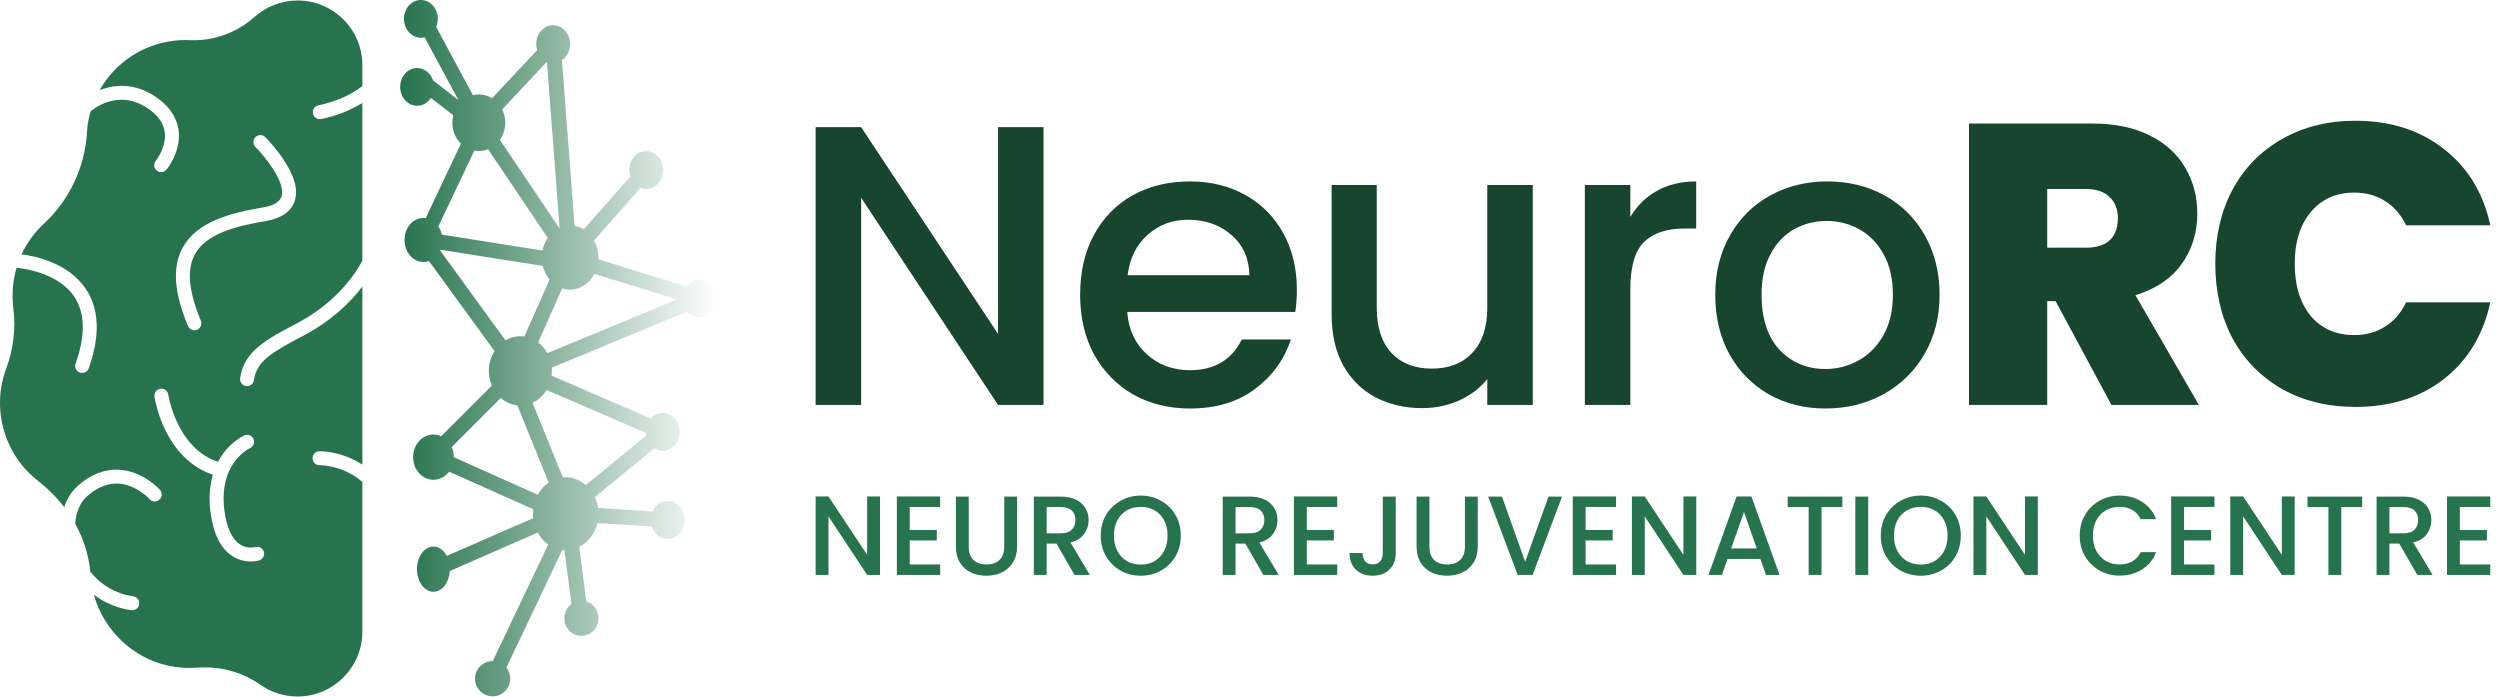 <svg width="201" height="56" viewBox="0 0 201 56" fill="none" xmlns="http://www.w3.org/2000/svg">
<path d="M57.562 23.777C57.468 23.042 56.903 22.476 56.217 22.476C55.797 22.483 55.405 22.692 55.164 23.036L48.113 20.847V20.707C48.116 20.227 47.996 19.754 47.765 19.334L51.508 15.101C51.652 15.158 51.806 15.189 51.961 15.189C52.713 15.189 53.323 14.509 53.323 13.67C53.323 12.832 52.713 12.152 51.961 12.152C51.21 12.152 50.599 12.831 50.599 13.67C50.599 13.848 50.629 14.026 50.685 14.195L46.931 18.442C46.705 18.304 46.456 18.208 46.196 18.162L45.182 4.838C45.601 4.54 45.844 4.056 45.836 3.542C45.851 2.943 45.514 2.391 44.975 2.131V2.12L44.967 2.128C44.811 2.059 44.643 2.023 44.474 2.023C43.722 2.023 43.114 2.703 43.114 3.542C43.114 3.707 43.137 3.871 43.186 4.029L39.561 7.898C39.102 7.611 38.547 7.521 38.021 7.65L35.069 2.167C35.157 1.961 35.202 1.74 35.202 1.518C35.202 0.678 34.593 -0.001 33.84 -0.001C33.087 -0.001 32.48 0.679 32.48 1.518C32.48 2.356 33.088 3.036 33.844 3.036C33.945 3.036 34.044 3.024 34.141 2.999L36.857 8.045L34.814 6.464C34.649 5.891 34.134 5.487 33.536 5.468C32.785 5.468 32.176 6.147 32.176 6.987C32.176 7.826 32.785 8.505 33.536 8.505C33.99 8.497 34.407 8.258 34.642 7.87L36.448 9.27C36.397 9.467 36.372 9.669 36.372 9.871C36.367 10.501 36.613 11.106 37.058 11.551L34.228 17.532C34.166 17.524 34.105 17.518 34.043 17.518C33.203 17.518 32.524 18.312 32.524 19.292C32.524 20.272 33.205 21.065 34.043 21.065C34.196 21.065 34.347 21.04 34.49 20.988L39.763 28.231C39.462 28.708 39.302 29.259 39.303 29.824C39.303 30.23 39.385 30.63 39.543 31.004L35.472 35.074C35.278 34.983 35.065 34.935 34.849 34.934C33.947 34.934 33.214 35.749 33.214 36.754C33.214 37.759 33.947 38.574 34.849 38.574C35.349 38.569 35.816 38.327 36.109 37.921L42.876 40.942C42.861 41.064 42.855 41.185 42.855 41.307C42.855 41.425 42.855 41.541 42.873 41.656L35.92 44.697C35.681 44.24 35.29 43.94 34.849 43.94C34.119 43.94 33.525 44.756 33.525 45.76C33.525 46.763 34.119 47.58 34.849 47.58C35.542 47.58 36.109 46.845 36.166 45.91L43.232 42.819C43.435 43.2 43.722 43.529 44.072 43.782L39.62 53.151C38.837 53.145 38.199 53.775 38.193 54.557C38.188 55.34 38.818 55.978 39.6 55.984C40.383 55.989 41.021 55.359 41.026 54.577C41.026 54.573 41.026 54.57 41.026 54.566C41.026 54.241 40.919 53.925 40.718 53.668L45.209 44.223C45.266 44.223 45.324 44.233 45.383 44.236L45.942 48.565C45.588 48.837 45.381 49.259 45.383 49.706C45.359 50.46 45.951 51.092 46.705 51.117C47.46 51.141 48.091 50.548 48.116 49.794C48.116 49.764 48.116 49.735 48.116 49.706C48.123 49.087 47.726 48.535 47.136 48.347L46.577 43.974C47.318 43.576 47.849 42.876 48.029 42.055L52.409 42.335C52.576 42.906 53.091 43.306 53.686 43.326C54.438 43.326 55.046 42.645 55.046 41.807C55.046 40.968 54.438 40.288 53.686 40.288C53.153 40.302 52.677 40.628 52.472 41.121L48.084 40.841C48.042 40.539 47.955 40.243 47.828 39.966L52.618 36.047C52.817 36.172 53.046 36.239 53.28 36.239C54.032 36.239 54.642 35.558 54.642 34.72C54.642 33.882 54.032 33.201 53.28 33.201C52.912 33.204 52.562 33.365 52.321 33.644L44.343 30.201C44.359 30.074 44.368 29.945 44.368 29.817C44.368 29.731 44.368 29.647 44.356 29.565L55.239 25.055C55.483 25.343 55.841 25.511 56.219 25.514C56.943 25.514 57.532 24.884 57.577 24.09L57.562 23.777ZM40.377 8.799L43.971 4.961L44.992 18.304C44.979 18.304 44.965 18.313 44.953 18.32L40.194 11.243C40.696 10.524 40.767 9.587 40.38 8.799H40.377ZM38.137 12.11C38.51 12.181 38.895 12.143 39.246 12.002L44.037 19.127C43.83 19.433 43.687 19.779 43.617 20.143L35.524 18.863C35.474 18.628 35.378 18.406 35.244 18.206L38.137 12.11ZM35.384 20.136L35.409 20.076L43.643 21.382C43.738 21.785 43.925 22.161 44.19 22.48L42.157 27.053C41.633 26.982 41.098 27.093 40.643 27.364L35.384 20.136ZM43.238 39.776L36.487 36.759V36.751C36.487 36.474 36.428 36.198 36.316 35.945L40.265 31.996C40.636 32.326 41.101 32.533 41.595 32.588L44.114 38.8C43.749 39.052 43.449 39.387 43.238 39.776ZM51.916 34.801C51.919 34.88 51.926 34.956 51.94 35.033L47.099 38.995C46.653 38.596 46.077 38.375 45.479 38.372C45.402 38.372 45.327 38.372 45.251 38.383L42.817 32.382C43.287 32.16 43.679 31.802 43.944 31.354L51.916 34.801ZM44.008 28.392C43.827 28.053 43.575 27.758 43.27 27.524L45.199 23.185C45.404 23.252 45.618 23.287 45.833 23.287C46.673 23.287 47.398 22.777 47.793 22.017L54.425 24.078L44.008 28.392Z" fill="url(#paint0_linear_1409_6451)"/>
<path d="M25.71 37.4C25.401 37.412 25.142 37.169 25.129 36.86C25.118 36.551 25.36 36.292 25.669 36.281C25.749 36.281 27.397 36.232 29.134 37.354V23.036C28.168 24.317 26.665 25.792 24.362 27.004C21.851 28.326 20.636 29.029 20.416 30.563C20.377 30.838 20.142 31.043 19.863 31.044C19.837 31.044 19.81 31.041 19.783 31.037C19.477 30.994 19.264 30.711 19.308 30.404C19.617 28.236 21.389 27.304 23.84 26.013C26.313 24.712 27.759 23.074 28.54 21.936C28.757 21.621 28.955 21.293 29.134 20.956V8.286C28.108 8.904 26.982 9.34 25.807 9.572C25.501 9.625 25.212 9.421 25.16 9.116C25.11 8.827 25.291 8.549 25.574 8.477C27.001 8.174 28.19 7.653 29.134 6.922V5.256C29.141 2.383 26.816 0.047 23.942 0.04C22.656 0.037 21.414 0.51 20.455 1.369C19.035 2.638 17.178 3.304 15.276 3.23C14.841 3.21 14.404 3.227 13.972 3.277C11.463 3.575 9.247 5.051 8.006 7.251C9.257 6.761 10.85 6.67 12.485 7.763C13.569 8.486 14.196 9.377 14.351 10.416C14.607 12.124 13.452 13.557 13.403 13.617C13.216 13.864 12.864 13.911 12.62 13.724C12.373 13.536 12.326 13.185 12.513 12.94C12.521 12.928 12.53 12.919 12.538 12.909C12.545 12.899 13.43 11.789 13.238 10.574C13.129 9.864 12.666 9.233 11.859 8.696C9.877 7.374 8.135 8.288 7.291 8.929C7.138 9.452 7.04 9.988 6.998 10.531V10.615C6.834 13.416 5.601 16.046 3.553 17.963C2.79 18.665 2.172 19.509 1.734 20.448C2.95 20.608 5.499 21.177 6.876 23.192C7.984 24.812 8.07 26.971 7.134 29.611C7.054 29.835 6.843 29.983 6.606 29.983C6.542 29.983 6.479 29.972 6.419 29.951C6.127 29.847 5.975 29.527 6.078 29.236C6.888 26.957 6.846 25.137 5.954 23.828C4.729 22.03 2.197 21.62 1.335 21.53C1.021 22.597 0.933 23.718 1.077 24.821C1.274 26.459 1.072 28.119 0.488 29.661C-0.706 32.91 0.342 36.558 3.079 38.677C3.861 39.285 4.561 39.99 5.163 40.777C5.366 40.124 5.737 39.536 6.241 39.075C7.295 38.138 8.424 37.697 9.6 37.769C11.509 37.883 12.807 39.327 12.862 39.387C13.067 39.619 13.045 39.973 12.813 40.178C12.58 40.382 12.226 40.361 12.022 40.129C11.584 39.675 11.055 39.321 10.47 39.087C9.278 38.638 8.108 38.914 6.991 39.907C6.431 40.4 6.112 41.197 6.045 42.109C6.71 43.302 7.125 44.618 7.267 45.975C8.114 47.041 9.334 47.743 10.679 47.943C10.989 47.967 11.22 48.237 11.196 48.547C11.172 48.856 10.902 49.087 10.593 49.063C10.563 49.063 10.534 49.062 10.505 49.056C9.434 48.894 8.42 48.47 7.552 47.822C8.363 50.807 10.929 53.159 14.042 53.614C14.617 53.698 15.201 53.72 15.781 53.68C15.99 53.666 16.201 53.659 16.404 53.659C18.011 53.638 19.585 54.118 20.906 55.032C21.785 55.662 22.839 56 23.921 55.998C26.8 55.995 29.132 53.661 29.135 50.782V38.744C28.179 37.92 26.973 37.445 25.711 37.399L25.71 37.4ZM14.7 19.885C15.846 17.815 18.576 17.107 21.095 16.687C21.973 16.547 22.495 16.24 22.635 15.797C23.009 14.632 21.193 12.471 20.528 11.806C20.315 11.582 20.325 11.228 20.549 11.015C20.766 10.809 21.105 10.811 21.32 11.015C21.833 11.543 22.302 12.111 22.72 12.716C23.661 14.086 23.991 15.235 23.7 16.14C23.42 17.014 22.605 17.57 21.28 17.791C19.025 18.166 16.596 18.771 15.681 20.427C15.003 21.65 15.155 23.397 16.141 25.766C16.269 26.047 16.141 26.379 15.86 26.506C15.579 26.634 15.247 26.506 15.12 26.225C15.115 26.215 15.111 26.205 15.107 26.197C13.977 23.491 13.844 21.425 14.698 19.885H14.7ZM20.818 45.061C20.604 45.119 20.384 45.145 20.163 45.142C19.637 45.145 19.12 44.994 18.678 44.707C17.73 44.09 17.138 42.888 16.922 41.152C16.778 40.154 16.843 39.138 17.113 38.166C15.534 37.637 14.243 36.454 13.36 34.713C12.909 33.824 12.591 32.872 12.419 31.89C12.374 31.583 12.587 31.299 12.894 31.254C13.2 31.209 13.485 31.422 13.528 31.729C13.536 31.783 14.212 36.068 17.534 37.125C17.999 36.219 18.732 35.48 19.634 35.008C19.915 34.88 20.247 35.004 20.375 35.285C20.504 35.567 20.38 35.898 20.098 36.027C20.026 36.062 18.965 36.587 18.371 37.987L18.358 38.018C18.053 38.755 17.877 39.735 18.037 41.01C18.209 42.392 18.643 43.345 19.296 43.768C19.653 44 20.089 44.079 20.504 43.988C20.798 43.892 21.115 44.052 21.21 44.346C21.305 44.64 21.145 44.956 20.852 45.051C20.843 45.054 20.835 45.057 20.826 45.059H20.818V45.061Z" fill="#26734D"/>
<path d="M178.11 21.196C178.11 18.971 178.57 16.993 179.49 15.26C180.431 13.506 181.758 12.147 183.469 11.185C185.181 10.2 187.149 9.709 189.374 9.709C192.197 9.709 194.572 10.468 196.497 11.987C198.423 13.484 199.663 15.527 200.22 18.116H193.449C193.042 17.26 192.475 16.608 191.748 16.158C191.042 15.709 190.219 15.485 189.277 15.485C187.823 15.485 186.657 16.009 185.78 17.057C184.924 18.084 184.496 19.463 184.496 21.196C184.496 22.951 184.924 24.352 185.78 25.4C186.657 26.427 187.823 26.94 189.277 26.94C190.219 26.94 191.042 26.716 191.748 26.266C192.475 25.817 193.042 25.165 193.449 24.309H200.22C199.663 26.897 198.423 28.951 196.497 30.47C194.572 31.967 192.197 32.716 189.374 32.716C187.149 32.716 185.181 32.235 183.469 31.272C181.758 30.288 180.431 28.93 179.49 27.197C178.57 25.443 178.11 23.442 178.11 21.196Z" fill="#17452E"/>
<path d="M169.762 32.556L165.27 24.213H164.596V32.556H158.307V9.933H168.222C170.04 9.933 171.581 10.254 172.843 10.896C174.105 11.516 175.057 12.383 175.699 13.495C176.341 14.586 176.661 15.816 176.661 17.185C176.661 18.725 176.234 20.084 175.378 21.26C174.544 22.416 173.313 23.239 171.688 23.731L176.79 32.556H169.762ZM164.596 19.913H167.709C168.564 19.913 169.206 19.709 169.634 19.303C170.062 18.897 170.276 18.308 170.276 17.538C170.276 16.811 170.051 16.244 169.602 15.837C169.174 15.41 168.543 15.196 167.709 15.196H164.596V19.913Z" fill="#17452E"/>
<path d="M146.764 32.844C145.095 32.844 143.587 32.47 142.239 31.721C140.891 30.951 139.833 29.882 139.062 28.512C138.292 27.122 137.907 25.517 137.907 23.699C137.907 21.902 138.303 20.308 139.095 18.918C139.886 17.527 140.966 16.458 142.335 15.709C143.705 14.96 145.234 14.586 146.924 14.586C148.614 14.586 150.144 14.96 151.513 15.709C152.882 16.458 153.962 17.527 154.754 18.918C155.545 20.308 155.941 21.902 155.941 23.699C155.941 25.496 155.535 27.09 154.722 28.48C153.909 29.871 152.796 30.951 151.385 31.721C149.994 32.47 148.454 32.844 146.764 32.844ZM146.764 29.668C147.705 29.668 148.582 29.443 149.395 28.994C150.229 28.545 150.903 27.871 151.417 26.972C151.93 26.074 152.187 24.983 152.187 23.699C152.187 22.416 151.941 21.335 151.449 20.458C150.957 19.56 150.304 18.886 149.491 18.437C148.678 17.987 147.801 17.763 146.86 17.763C145.919 17.763 145.042 17.987 144.229 18.437C143.437 18.886 142.806 19.56 142.335 20.458C141.865 21.335 141.63 22.416 141.63 23.699C141.63 25.603 142.111 27.079 143.074 28.127C144.058 29.154 145.288 29.668 146.764 29.668Z" fill="#17452E"/>
<path d="M131.079 17.442C131.614 16.543 132.32 15.848 133.197 15.356C134.095 14.843 135.154 14.586 136.374 14.586V18.372H135.443C134.01 18.372 132.919 18.736 132.17 19.463C131.443 20.191 131.079 21.453 131.079 23.25V32.556H127.421V14.875H131.079V17.442Z" fill="#17452E"/>
<path d="M123.236 14.875V32.556H119.578V30.47C119.001 31.198 118.241 31.775 117.3 32.203C116.38 32.609 115.396 32.813 114.348 32.813C112.957 32.813 111.706 32.524 110.593 31.946C109.502 31.369 108.636 30.513 107.994 29.379C107.374 28.245 107.063 26.876 107.063 25.272V14.875H110.69V24.726C110.69 26.309 111.085 27.529 111.877 28.384C112.668 29.219 113.749 29.636 115.118 29.636C116.487 29.636 117.567 29.219 118.359 28.384C119.172 27.529 119.578 26.309 119.578 24.726V14.875H123.236Z" fill="#17452E"/>
<path d="M104.267 23.282C104.267 23.945 104.224 24.544 104.139 25.079H90.629C90.736 26.491 91.26 27.625 92.202 28.48C93.143 29.336 94.298 29.764 95.667 29.764C97.635 29.764 99.026 28.94 99.839 27.293H103.786C103.251 28.919 102.277 30.256 100.866 31.304C99.475 32.331 97.742 32.844 95.667 32.844C93.977 32.844 92.458 32.47 91.111 31.721C89.784 30.951 88.736 29.882 87.966 28.512C87.217 27.122 86.843 25.517 86.843 23.699C86.843 21.881 87.206 20.287 87.934 18.918C88.683 17.527 89.72 16.458 91.046 15.709C92.394 14.96 93.934 14.586 95.667 14.586C97.336 14.586 98.823 14.95 100.128 15.677C101.432 16.404 102.449 17.431 103.176 18.758C103.903 20.062 104.267 21.571 104.267 23.282ZM100.448 22.127C100.427 20.779 99.946 19.699 99.004 18.886C98.063 18.073 96.897 17.666 95.507 17.666C94.245 17.666 93.164 18.073 92.266 18.886C91.367 19.677 90.832 20.758 90.661 22.127H100.448Z" fill="#17452E"/>
<path d="M83.9 32.556H80.242L69.235 15.901V32.556H65.577V10.222H69.235L80.242 26.844V10.222H83.9V32.556Z" fill="#17452E"/>
<path d="M194.349 46.224L192.899 43.705H192.11V46.224H191.077V39.926H193.252C193.736 39.926 194.143 40.01 194.476 40.179C194.814 40.349 195.065 40.575 195.228 40.859C195.397 41.143 195.482 41.46 195.482 41.811C195.482 42.222 195.361 42.596 195.119 42.935C194.884 43.267 194.518 43.493 194.023 43.614L195.581 46.224H194.349ZM192.11 42.88H193.252C193.639 42.88 193.929 42.784 194.122 42.59C194.322 42.397 194.421 42.137 194.421 41.811C194.421 41.485 194.325 41.231 194.131 41.05C193.938 40.862 193.645 40.769 193.252 40.769H192.11V42.88Z" fill="#26734D"/>
<path d="M197.772 40.759V42.608H199.948V43.451H197.772V45.381H200.219V46.224H196.739V39.916H200.219V40.759H197.772Z" fill="#26734D"/>
<path d="M189.916 39.926V40.769H188.239V46.224H187.206V40.769H185.521V39.926H189.916Z" fill="#26734D"/>
<path d="M184.491 46.224H183.458L180.35 41.521V46.224H179.316V39.916H180.35L183.458 44.611V39.916H184.491V46.224Z" fill="#26734D"/>
<path d="M175.595 40.759V42.608H177.77V43.451H175.595V45.381H178.042V46.224H174.562V39.916H178.042V40.759H175.595Z" fill="#26734D"/>
<path d="M167.208 43.062C167.208 42.445 167.35 41.892 167.634 41.403C167.924 40.914 168.314 40.533 168.803 40.261C169.299 39.983 169.839 39.844 170.425 39.844C171.096 39.844 171.691 40.01 172.211 40.343C172.736 40.669 173.117 41.134 173.353 41.738H172.111C171.948 41.406 171.721 41.158 171.431 40.995C171.141 40.832 170.806 40.751 170.425 40.751C170.008 40.751 169.637 40.844 169.311 41.032C168.984 41.219 168.728 41.488 168.54 41.838C168.359 42.188 168.268 42.596 168.268 43.062C168.268 43.527 168.359 43.935 168.54 44.285C168.728 44.636 168.984 44.907 169.311 45.101C169.637 45.288 170.008 45.382 170.425 45.382C170.806 45.382 171.141 45.3 171.431 45.137C171.721 44.974 171.948 44.726 172.111 44.394H173.353C173.117 44.998 172.736 45.463 172.211 45.789C171.691 46.116 171.096 46.279 170.425 46.279C169.833 46.279 169.292 46.143 168.803 45.871C168.314 45.593 167.924 45.209 167.634 44.72C167.35 44.231 167.208 43.678 167.208 43.062Z" fill="#26734D"/>
<path d="M163.842 46.224H162.809L159.7 41.521V46.224H158.667V39.916H159.7L162.809 44.611V39.916H163.842V46.224Z" fill="#26734D"/>
<path d="M154.431 46.288C153.845 46.288 153.304 46.152 152.809 45.88C152.32 45.602 151.93 45.218 151.64 44.729C151.356 44.234 151.214 43.678 151.214 43.062C151.214 42.445 151.356 41.892 151.64 41.403C151.93 40.914 152.32 40.533 152.809 40.261C153.304 39.983 153.845 39.844 154.431 39.844C155.023 39.844 155.564 39.983 156.053 40.261C156.549 40.533 156.939 40.914 157.223 41.403C157.507 41.892 157.649 42.445 157.649 43.062C157.649 43.678 157.507 44.234 157.223 44.729C156.939 45.218 156.549 45.602 156.053 45.88C155.564 46.152 155.023 46.288 154.431 46.288ZM154.431 45.391C154.848 45.391 155.22 45.297 155.546 45.11C155.872 44.916 156.126 44.645 156.307 44.294C156.495 43.938 156.588 43.527 156.588 43.062C156.588 42.596 156.495 42.188 156.307 41.838C156.126 41.488 155.872 41.219 155.546 41.032C155.22 40.844 154.848 40.751 154.431 40.751C154.014 40.751 153.643 40.844 153.316 41.032C152.99 41.219 152.733 41.488 152.546 41.838C152.365 42.188 152.274 42.596 152.274 43.062C152.274 43.527 152.365 43.938 152.546 44.294C152.733 44.645 152.99 44.916 153.316 45.11C153.643 45.297 154.014 45.391 154.431 45.391Z" fill="#26734D"/>
<path d="M150.203 39.926V46.224H149.17V39.926H150.203Z" fill="#26734D"/>
<path d="M148.126 39.926V40.769H146.449V46.224H145.416V40.769H143.73V39.926H148.126Z" fill="#26734D"/>
<path d="M141.532 44.937H138.895L138.442 46.224H137.363L139.62 39.916H140.816L143.073 46.224H141.985L141.532 44.937ZM141.242 44.094L140.218 41.167L139.185 44.094H141.242Z" fill="#26734D"/>
<path d="M136.38 46.224H135.347L132.238 41.521V46.224H131.205V39.916H132.238L135.347 44.611V39.916H136.38V46.224Z" fill="#26734D"/>
<path d="M127.483 40.759V42.608H129.658V43.451H127.483V45.381H129.93V46.224H126.45V39.916H129.93V40.759H127.483Z" fill="#26734D"/>
<path d="M125.587 39.926L123.221 46.224H122.025L119.65 39.926H120.756L122.623 45.164L124.499 39.926H125.587Z" fill="#26734D"/>
<path d="M114.925 39.926V43.941C114.925 44.418 115.049 44.778 115.296 45.019C115.55 45.261 115.901 45.382 116.348 45.382C116.801 45.382 117.151 45.261 117.399 45.019C117.653 44.778 117.78 44.418 117.78 43.941V39.926H118.813V43.922C118.813 44.436 118.701 44.871 118.477 45.228C118.254 45.584 117.955 45.85 117.58 46.025C117.206 46.2 116.792 46.288 116.339 46.288C115.885 46.288 115.472 46.2 115.097 46.025C114.728 45.85 114.435 45.584 114.218 45.228C114 44.871 113.892 44.436 113.892 43.922V39.926H114.925Z" fill="#26734D"/>
<path d="M112.22 39.926V44.466C112.22 45.028 112.047 45.472 111.703 45.798C111.365 46.125 110.918 46.288 110.362 46.288C109.806 46.288 109.356 46.125 109.011 45.798C108.673 45.472 108.504 45.028 108.504 44.466H109.546C109.552 44.744 109.622 44.965 109.755 45.128C109.894 45.291 110.096 45.373 110.362 45.373C110.628 45.373 110.83 45.291 110.969 45.128C111.108 44.959 111.177 44.738 111.177 44.466V39.926H112.22Z" fill="#26734D"/>
<path d="M105.066 40.759V42.608H107.241V43.451H105.066V45.381H107.513V46.224H104.033V39.916H107.513V40.759H105.066Z" fill="#26734D"/>
<path d="M101.577 46.224L100.127 43.705H99.339V46.224H98.306V39.926H100.481C100.964 39.926 101.372 40.01 101.704 40.179C102.043 40.349 102.293 40.575 102.456 40.859C102.626 41.143 102.71 41.46 102.71 41.811C102.71 42.222 102.589 42.596 102.348 42.935C102.112 43.267 101.747 43.493 101.251 43.614L102.81 46.224H101.577ZM99.339 42.88H100.481C100.867 42.88 101.157 42.784 101.351 42.59C101.55 42.397 101.65 42.137 101.65 41.811C101.65 41.485 101.553 41.231 101.36 41.05C101.167 40.862 100.873 40.769 100.481 40.769H99.339V42.88Z" fill="#26734D"/>
<path d="M91.717 46.288C91.131 46.288 90.591 46.152 90.095 45.88C89.606 45.602 89.216 45.218 88.926 44.729C88.642 44.234 88.5 43.678 88.5 43.062C88.5 42.445 88.642 41.892 88.926 41.403C89.216 40.914 89.606 40.533 90.095 40.261C90.591 39.983 91.131 39.844 91.717 39.844C92.309 39.844 92.85 39.983 93.34 40.261C93.835 40.533 94.225 40.914 94.509 41.403C94.793 41.892 94.935 42.445 94.935 43.062C94.935 43.678 94.793 44.234 94.509 44.729C94.225 45.218 93.835 45.602 93.34 45.88C92.85 46.152 92.309 46.288 91.717 46.288ZM91.717 45.391C92.134 45.391 92.506 45.297 92.832 45.11C93.158 44.916 93.412 44.645 93.593 44.294C93.781 43.938 93.874 43.527 93.874 43.062C93.874 42.596 93.781 42.188 93.593 41.838C93.412 41.488 93.158 41.219 92.832 41.032C92.506 40.844 92.134 40.751 91.717 40.751C91.3 40.751 90.929 40.844 90.603 41.032C90.276 41.219 90.019 41.488 89.832 41.838C89.651 42.188 89.56 42.596 89.56 43.062C89.56 43.527 89.651 43.938 89.832 44.294C90.019 44.645 90.276 44.916 90.603 45.11C90.929 45.297 91.3 45.391 91.717 45.391Z" fill="#26734D"/>
<path d="M86.391 46.224L84.941 43.705H84.152V46.224H83.119V39.926H85.294C85.778 39.926 86.185 40.01 86.518 40.179C86.856 40.349 87.107 40.575 87.27 40.859C87.439 41.143 87.524 41.46 87.524 41.811C87.524 42.222 87.403 42.596 87.161 42.935C86.926 43.267 86.56 43.493 86.065 43.614L87.623 46.224H86.391ZM84.152 42.88H85.294C85.681 42.88 85.971 42.784 86.164 42.59C86.364 42.397 86.463 42.137 86.463 41.811C86.463 41.485 86.367 41.231 86.173 41.05C85.98 40.862 85.687 40.769 85.294 40.769H84.152V42.88Z" fill="#26734D"/>
<path d="M77.886 39.926V43.941C77.886 44.418 78.01 44.778 78.257 45.019C78.511 45.261 78.862 45.382 79.309 45.382C79.762 45.382 80.112 45.261 80.36 45.019C80.614 44.778 80.74 44.418 80.74 43.941V39.926H81.774V43.922C81.774 44.436 81.662 44.871 81.438 45.228C81.215 45.584 80.916 45.85 80.541 46.025C80.166 46.2 79.753 46.288 79.299 46.288C78.846 46.288 78.433 46.2 78.058 46.025C77.689 45.85 77.396 45.584 77.179 45.228C76.961 44.871 76.853 44.436 76.853 43.922V39.926H77.886Z" fill="#26734D"/>
<path d="M73.142 40.759V42.608H75.317V43.451H73.142V45.381H75.589V46.224H72.108V39.916H75.589V40.759H73.142Z" fill="#26734D"/>
<path d="M70.752 46.224H69.719L66.61 41.521V46.224H65.577V39.916H66.61L69.719 44.611V39.916H70.752V46.224Z" fill="#26734D"/>
<defs>
<linearGradient id="paint0_linear_1409_6451" x1="32.176" y1="27.991" x2="57.577" y2="27.991" gradientUnits="userSpaceOnUse">
<stop stop-color="#26734D"/>
<stop offset="0.32" stop-color="#26734D" stop-opacity="0.7"/>
<stop offset="0.7" stop-color="#26734D" stop-opacity="0.3"/>
<stop offset="1" stop-color="#26734D" stop-opacity="0"/>
</linearGradient>
</defs>
</svg>
